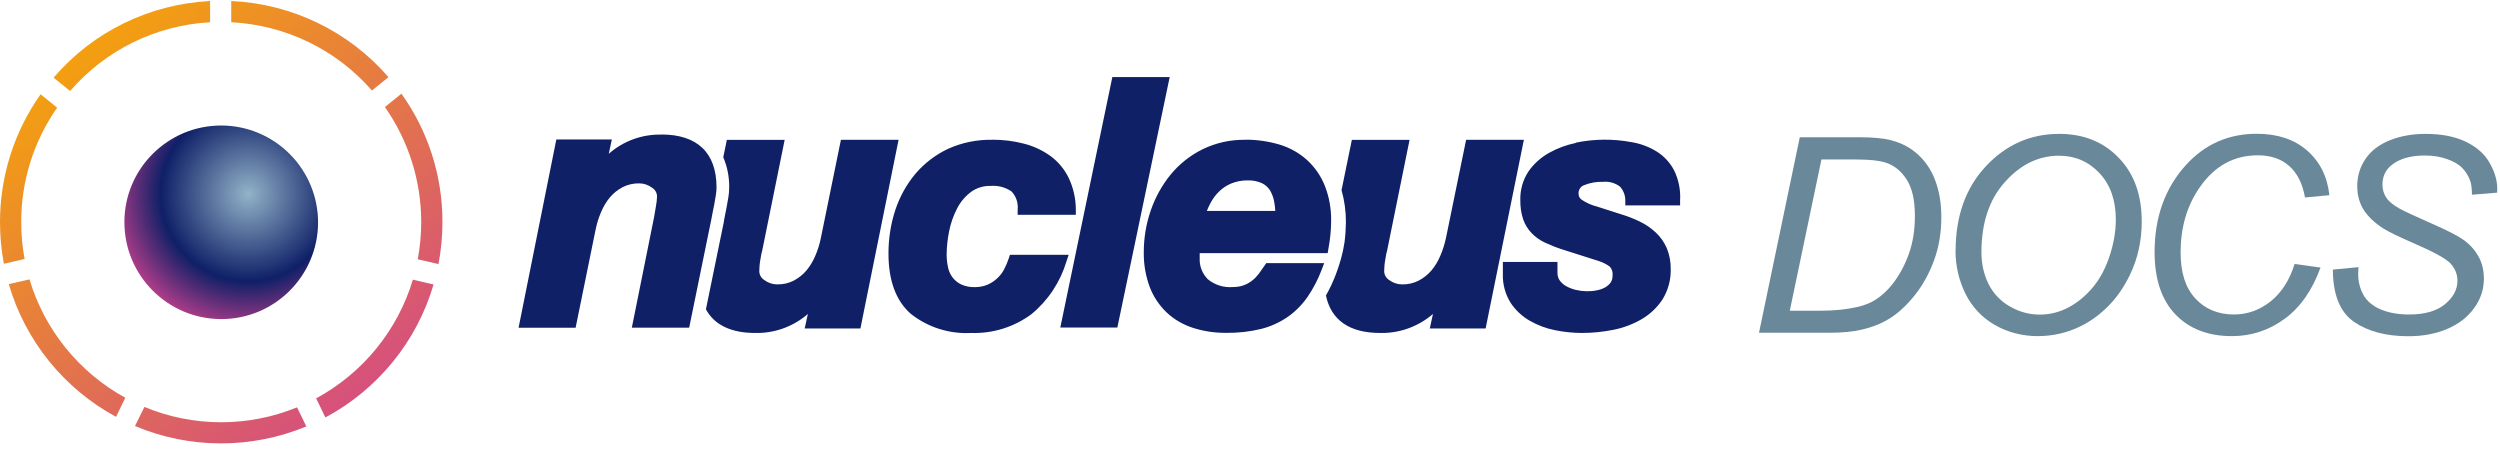 <?xml version="1.0" encoding="UTF-8"?><svg id="a" xmlns="http://www.w3.org/2000/svg" xmlns:xlink="http://www.w3.org/1999/xlink" viewBox="0 0 245 44"><defs><linearGradient id="b" x1="5.68" y1="44.58" x2="40.03" y2=".87" gradientTransform="translate(0 46) scale(1 -1)" gradientUnits="userSpaceOnUse"><stop offset="0" stop-color="#f6a705"/><stop offset="1" stop-color="#d04290"/></linearGradient><radialGradient id="c" cx="58.57" cy="83.01" fx="58.57" fy="83.01" r="1" gradientTransform="translate(-1417.81 -129.4) rotate(60.67) scale(14.27 -14.27)" gradientUnits="userSpaceOnUse"><stop offset="0" stop-color="#92b3c8"/><stop offset=".6" stop-color="#0f2067"/><stop offset="1" stop-color="#d04290"/></radialGradient></defs><path d="m228.62,26.42l2.51-.24-.03.67c0,.74.17,1.42.51,2.04.34.61.9,1.09,1.69,1.43.78.33,1.72.5,2.8.5,1.53,0,2.7-.34,3.51-1.01.81-.67,1.22-1.44,1.22-2.3,0-.6-.21-1.15-.64-1.65-.44-.49-1.63-1.15-3.57-1.99-1.51-.65-2.54-1.16-3.09-1.5-.86-.57-1.5-1.18-1.91-1.84-.41-.67-.61-1.43-.61-2.29,0-.99.27-1.87.81-2.67.54-.79,1.33-1.4,2.37-1.82,1.05-.42,2.22-.63,3.53-.63,1.56,0,2.88.26,3.95.78,1.07.52,1.85,1.22,2.33,2.09.49.87.73,1.7.73,2.5,0,.08,0,.21-.01.39l-2.47.2c0-.54-.05-.96-.14-1.27-.17-.53-.45-.98-.81-1.35s-.87-.66-1.52-.88c-.64-.23-1.35-.34-2.15-.34-1.4,0-2.48.31-3.26.94-.59.48-.89,1.12-.89,1.91,0,.47.12.89.37,1.27.24.37.68.73,1.32,1.09.45.25,1.53.75,3.23,1.5,1.38.61,2.33,1.09,2.85,1.44.7.46,1.23,1.02,1.61,1.69.38.65.56,1.4.56,2.24,0,1.04-.32,2-.96,2.88-.63.87-1.5,1.55-2.62,2.03-1.12.48-2.39.72-3.83.72-2.17,0-3.95-.47-5.32-1.41-1.37-.95-2.06-2.66-2.07-5.11Z" fill="#698899" stroke-width="0"/><path d="m224.87,25.87l2.54.35c-.8,2.21-1.97,3.89-3.51,5.02-1.54,1.13-3.26,1.7-5.17,1.7-2.33,0-4.18-.71-5.54-2.13-1.36-1.42-2.04-3.46-2.04-6.11,0-3.45,1.04-6.31,3.11-8.57,1.85-2.01,4.15-3.02,6.89-3.02,2.03,0,3.68.54,4.93,1.63,1.26,1.09,2,2.55,2.2,4.39l-2.39.22c-.25-1.39-.78-2.42-1.57-3.1-.78-.69-1.8-1.03-3.05-1.03-2.35,0-4.24,1.04-5.69,3.13-1.26,1.8-1.88,3.93-1.88,6.4,0,1.97.48,3.47,1.45,4.51.97,1.04,2.23,1.56,3.78,1.56,1.32,0,2.52-.43,3.6-1.29,1.07-.86,1.85-2.08,2.34-3.66Z" fill="#698899" stroke-width="0"/><path d="m191.65,24.59c0-3.42.99-6.18,2.96-8.29,1.98-2.12,4.38-3.18,7.19-3.18,2.39,0,4.33.78,5.83,2.34,1.51,1.55,2.26,3.64,2.26,6.25,0,1.87-.38,3.6-1.14,5.19-.57,1.19-1.28,2.23-2.14,3.1-.86.86-1.79,1.53-2.77,2-1.31.63-2.69.94-4.16.94s-2.93-.37-4.2-1.1c-1.26-.73-2.21-1.75-2.87-3.06-.64-1.32-.97-2.72-.97-4.2Zm2.53.13c0,1.12.23,2.16.69,3.1.47.94,1.17,1.68,2.09,2.21.92.53,1.9.8,2.92.8s1.92-.23,2.81-.69c.89-.47,1.68-1.12,2.38-1.95.71-.84,1.26-1.86,1.66-3.07.41-1.22.62-2.42.62-3.6,0-1.91-.54-3.43-1.61-4.56-1.06-1.13-2.38-1.7-3.95-1.7-2.01,0-3.78.86-5.31,2.58-1.54,1.71-2.3,4.01-2.3,6.89Z" fill="#698899" stroke-width="0"/><path d="m172.38,32.62l4-19.17h5.78c1.39,0,2.45.1,3.18.3,1.05.27,1.94.75,2.68,1.45.74.69,1.3,1.55,1.67,2.59.38,1.04.56,2.2.56,3.49,0,1.54-.24,2.95-.71,4.22-.46,1.26-1.07,2.38-1.83,3.35-.75.96-1.54,1.71-2.37,2.26-.82.54-1.79.94-2.92,1.2-.85.2-1.9.3-3.15.3h-6.91Zm3.02-2.17h3.04c1.37,0,2.59-.13,3.65-.38.66-.16,1.23-.39,1.7-.69.62-.39,1.18-.91,1.69-1.56.66-.85,1.19-1.83,1.58-2.92.4-1.1.6-2.35.6-3.74,0-1.55-.27-2.74-.81-3.57-.54-.84-1.23-1.39-2.07-1.66-.62-.2-1.58-.3-2.89-.3h-3.39l-3.1,14.82Z" fill="#698899" stroke-width="0"/><path d="m14.15,39.88c4.79,1.99,10.17,2,14.96.04l.91,1.87c-5.38,2.23-11.43,2.22-16.79-.04l.92-1.87Zm26.31-12.47l2.03.47c-1.64,5.58-5.45,10.27-10.6,13.03l-.91-1.87c4.58-2.48,7.99-6.66,9.48-11.63h0Zm-37.57-.03c1.48,4.94,4.85,9.11,9.39,11.6l-.91,1.87c-5.11-2.77-8.89-7.45-10.51-13.01l2.03-.46ZM39.34,9.18c2.63,3.68,4.03,8.08,4.02,12.59,0,1.38-.13,2.75-.39,4.11l-2.03-.47c.22-1.2.34-2.42.34-3.64,0-4.04-1.24-7.97-3.56-11.28l1.62-1.31Zm-35.36.06l1.62,1.31c-2.3,3.29-3.53,7.21-3.52,11.22,0,1.21.11,2.42.33,3.61l-2.03.47C.13,24.5,0,23.14,0,21.77c0-4.49,1.38-8.86,3.98-12.53h0ZM20.59.1v2.08c-5.31.29-10.26,2.73-13.72,6.74l-1.62-1.31C9.1,3.11,14.65.4,20.59.1Zm2.07,0c5.95.27,11.53,2.97,15.41,7.46l-1.62,1.31c-3.49-4.01-8.47-6.42-13.79-6.69V.1Z" fill="url(#b)" fill-rule="evenodd" stroke-width="0"/><path d="m97.24,13.69c1.04,0,2.07.12,3.07.38.94.23,1.82.64,2.61,1.2.77.56,1.39,1.3,1.81,2.16.46.97.7,2.04.7,3.11h0v.51s-5.7,0-5.7,0v-.5c.07-.66-.15-1.31-.6-1.79-.6-.41-1.33-.6-2.05-.54-.7-.02-1.39.19-1.95.61-.57.44-1.03.99-1.35,1.63-.36.7-.62,1.45-.77,2.22-.15.74-.23,1.5-.24,2.26,0,.44.05.88.15,1.32.08.36.24.69.47.98.23.28.51.5.84.65.41.18.85.26,1.29.25.42,0,.83-.07,1.21-.22.35-.15.68-.35.96-.61.28-.25.51-.54.69-.87.19-.36.35-.73.48-1.12h0l.11-.35h5.76l-.22.66c-.61,2.02-1.8,3.82-3.43,5.16-1.7,1.26-3.78,1.91-5.89,1.84-2.15.12-4.27-.55-5.95-1.89-1.44-1.27-2.17-3.25-2.17-5.9,0-1.45.22-2.89.67-4.26.43-1.3,1.1-2.51,1.98-3.56.88-1.03,1.97-1.86,3.2-2.44,1.36-.61,2.83-.91,4.32-.88h0Zm-20.34,0l-2.21,10.9c-.04.14-.08.28-.1.42-.03.19-.07.39-.1.59-.03.18-.05.36-.06.54-.01.18-.02.32-.02.43,0,.36.19.69.5.88.36.27.8.42,1.25.42.57.01,1.13-.11,1.63-.37.47-.25.89-.58,1.23-.98.36-.43.65-.91.87-1.43.24-.55.42-1.12.54-1.7h0l1.98-9.69h5.65l-3.74,18.49h-5.46l.31-1.42c-1.43,1.24-3.28,1.91-5.18,1.86-2.37,0-3.99-.8-4.81-2.32h0l1.77-8.63v-.03s0-.03,0-.03c.02-.12.05-.29.1-.52.06-.27.11-.56.17-.86.06-.31.11-.61.16-.91.05-.31.08-.62.08-.93.02-1.03-.18-2.05-.58-2.99h0l.35-1.7h5.65Zm77.53.29c1.8-.37,3.65-.39,5.46-.05.87.14,1.7.45,2.45.91.73.45,1.32,1.09,1.72,1.85.45.92.65,1.93.59,2.95h0v.49h-5.37v-.48c0-.5-.18-.99-.52-1.36-.47-.36-1.07-.53-1.66-.47-.64-.02-1.28.09-1.87.33-.35.13-.56.48-.53.85,0,.23.11.44.3.57.46.31.97.54,1.5.67h0l2.37.76c.63.19,1.25.43,1.84.72.57.27,1.09.63,1.55,1.06.46.43.83.95,1.08,1.53.27.65.4,1.35.39,2.05.03,1.04-.25,2.07-.79,2.96-.52.8-1.22,1.47-2.04,1.95-.86.5-1.8.86-2.78,1.05-1.01.2-2.03.31-3.06.31-.89,0-1.78-.09-2.66-.27-.88-.17-1.72-.49-2.49-.93-.76-.44-1.4-1.04-1.88-1.77-.52-.84-.78-1.81-.75-2.8h0v-1.19h5.35v1.06c0,.26.06.52.21.74.16.23.38.42.62.56.3.17.63.3.97.38.68.16,1.39.18,2.07.04.28-.05.56-.15.81-.29.21-.12.4-.28.54-.48.13-.21.19-.44.18-.69.04-.31-.06-.63-.27-.86-.33-.24-.7-.43-1.09-.55h0l-3.61-1.15c-.56-.18-1.11-.4-1.65-.65-.49-.23-.93-.54-1.3-.92-.38-.39-.66-.85-.84-1.36-.2-.61-.29-1.24-.28-1.88-.03-1,.25-1.99.8-2.82.52-.75,1.21-1.36,2-1.81.82-.46,1.71-.79,2.64-.98h0Zm-16.29-.29l-2.21,10.9c-.04.14-.08.28-.1.42-.03.19-.07.39-.1.59-.03.18-.05.36-.06.54-.01.18-.02.32-.02.43,0,.36.19.69.5.88.36.27.8.42,1.25.42.57.01,1.13-.11,1.63-.37.47-.24.89-.58,1.24-.98.36-.43.65-.91.87-1.43.24-.55.42-1.12.55-1.7h0l1.99-9.69h5.66l-3.75,18.49h-5.47l.31-1.42c-1.44,1.24-3.29,1.91-5.19,1.86-2.99,0-4.79-1.26-5.3-3.67.38-.66.7-1.35.97-2.06,0,0,.3-.78.53-1.62.14-.5.24-1.01.32-1.52.09-.66.13-1.33.14-2,0-1.06-.14-2.11-.43-3.12h0l1.01-4.93h5.66Zm-16.15,0c1.15-.01,2.3.15,3.41.48,1,.3,1.92.82,2.69,1.51.76.7,1.36,1.56,1.74,2.52.43,1.09.64,2.26.62,3.44,0,.93-.1,1.85-.27,2.76h0l-.07.41h-12.54v.49c-.04.76.25,1.51.78,2.05.69.58,1.59.86,2.49.78.36,0,.72-.05,1.06-.18.3-.11.58-.27.83-.47.24-.19.45-.41.64-.66.2-.28.39-.55.57-.81h0l.15-.22h5.68l-.26.68c-.35.93-.82,1.82-1.38,2.64-.53.76-1.18,1.42-1.94,1.95-.8.55-1.69.95-2.62,1.18-1.11.27-2.24.39-3.38.38-1.11.01-2.22-.15-3.28-.49-.96-.31-1.85-.82-2.58-1.51-.73-.7-1.3-1.55-1.66-2.5-.4-1.09-.6-2.25-.58-3.41,0-1.4.23-2.78.69-4.1.44-1.28,1.1-2.47,1.95-3.51.85-1.03,1.92-1.88,3.12-2.47,1.29-.63,2.72-.95,4.15-.93h0Zm-7.36-6.14l-5.13,24.55h-5.59l5.1-24.55h5.62Zm-49.82,5.63c3.54,0,5.41,1.8,5.41,5.19,0,.26-.03.52-.07.77-.04.29-.09.58-.15.88-.06.3-.11.58-.17.84-.05.24-.09.44-.11.59h0l-2.18,10.66h-5.62l2.18-10.83c.04-.25.1-.61.18-1.06.06-.32.1-.64.11-.96,0-.36-.19-.69-.5-.87-.36-.27-.79-.42-1.24-.42-.56-.01-1.12.11-1.63.37-.47.25-.89.58-1.23.98-.36.43-.65.91-.87,1.43-.24.55-.42,1.12-.54,1.7h0l-1.97,9.67h-5.59l3.7-18.45h5.44l-.3,1.4c1.42-1.25,3.26-1.92,5.15-1.88h0Zm57.46,4.5c-.54-.01-1.08.09-1.58.29-.44.18-.85.44-1.19.77-.35.33-.64.72-.86,1.14-.14.25-.26.52-.37.79h6.71c-.02-.29-.05-.57-.1-.85-.06-.39-.2-.77-.39-1.12-.19-.31-.46-.57-.78-.73-.45-.21-.94-.31-1.44-.29h0Z" fill="#0f2067" fill-rule="evenodd" stroke-width="0"/><path d="m31.17,21.83c-.03,5.23-4.28,9.46-9.52,9.44-5.23-.02-9.46-4.27-9.46-9.5,0-5.23,4.25-9.47,9.49-9.47,2.52,0,4.94,1.01,6.72,2.8,1.78,1.79,2.78,4.21,2.77,6.73" fill="url(#c)" fill-rule="evenodd" stroke-width="0"/></svg>